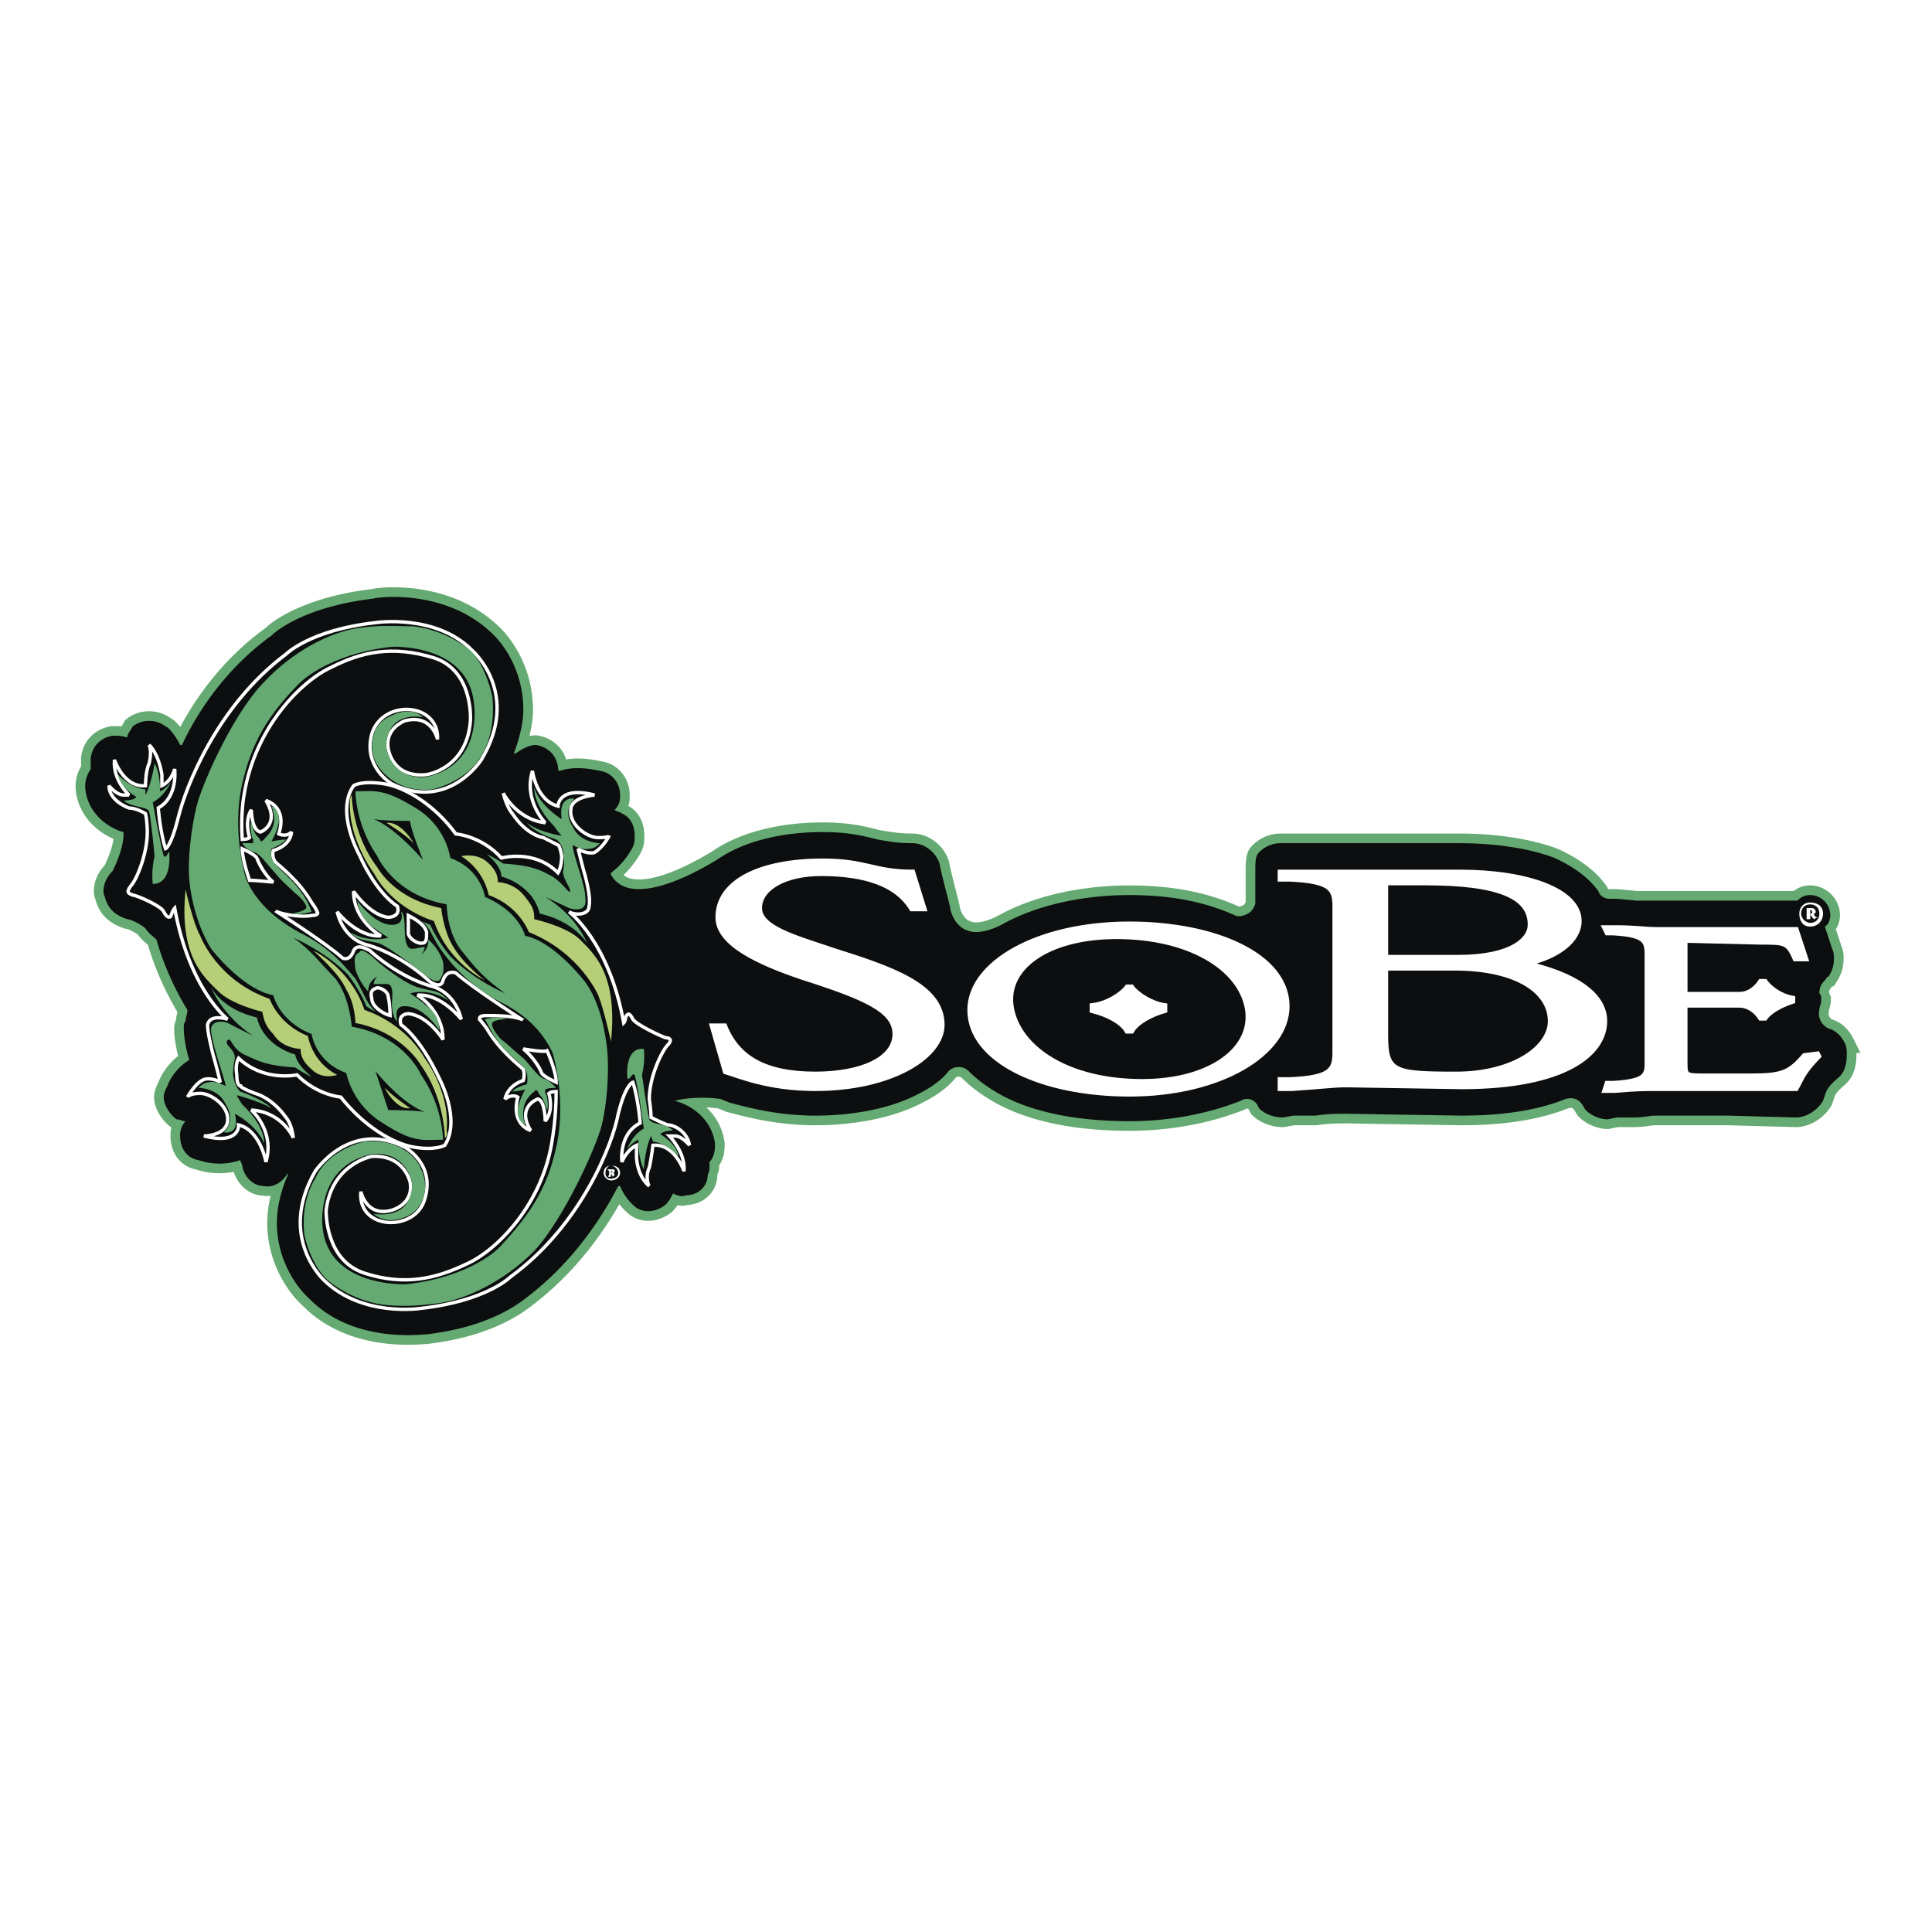 <svg xmlns="http://www.w3.org/2000/svg" width="2500" height="2500" viewBox="0 0 192.756 192.756"><path fill-rule="evenodd" clip-rule="evenodd" fill="#fff" d="M0 0h192.756v192.756H0V0z"/><path d="M184.07 104.094c-.365-.738-.91-1.293-1.639-1.479-.729-.369-1.094-1.109-.912-1.85 0-.369.184-.553.184-.924v-.184c0-.186 0-.371-.184-.555 0-.557.184-.926.547-1.295.182-.186.182-.369.365-.369.363-.555.545-1.11.545-1.85 0-.185 0-.554-.182-.924l-.729-2.219c.365-.185.547-.739.547-1.109 0-1.109-.91-2.034-2.004-2.034-.547 0-.91.185-1.275.555h-16.025l-2.004-.185h-.729c-.363 0-.91-.185-1.092-.74-.912-1.294-2.369-2.404-4.371-3.328-2.369-.924-5.828-1.479-9.471-1.479h-17.848c-.912 0-1.641.37-2.186.924-.365.37-.365.924-.365 2.034v2.958c0 .37-.363.924-.729 1.109-.363.186-.91.37-1.275.186-3.277-1.479-6.738-2.034-10.562-2.034-4.918 0-9.471 1.109-12.748 2.958-.365.185-2.186 1.109-3.46.555-.546-.185-1.275-.74-1.639-2.034 0-.37-.729-2.773-1.093-4.622-.364-1.11-1.457-2.034-2.732-2.034-1.457 0-2.368-.185-3.46-.37-1.457-.369-2.914-.739-5.463-.739-4.553 0-8.195 1.109-10.563 2.773-.364.185-8.378 5.361-10.563 1.479v-.185c1.275-.924 2.003-2.218 2.186-2.588.182-.37.182-.74.182-1.109 0-.925-.364-1.85-1.275-2.219-.182-.185-.546-.185-.729-.37.364-.37.546-.74.546-1.294v-.185c0-1.109-.729-2.218-2.003-2.404-1.639-.37-2.914-.37-4.006 0-.183 0-.183-.185-.183-.37-.182-1.294-1.093-2.034-2.185-2.218-1.275 0-2.368 1.294-2.186.739.546-1.479.911-2.958.911-4.252 0-3.698-1.821-6.471-3.278-7.765-4.553-4.253-11.109-3.513-11.656-3.328-6.375.739-9.47 2.958-10.199 3.698-4.371 3.143-7.285 7.396-8.924 10.909h-.183c-.546-1.11-1.274-1.85-1.457-1.85-.91-.739-2.367-.739-3.278 0-.182.37-.546.74-.546 1.11-.546-.185-.911-.185-1.457-.185-1.093.185-2.003.925-2.186 2.219v1.11c-.364.555-.546 1.109-.546 1.664v.185c.182 2.589 2.368 4.068 3.825 4.438v.185c0 1.479-.911 3.328-1.093 3.698-.729.739-.911 1.479-.911 2.034 0 .37.182.555.182.74.364 1.109 1.093 1.664 2.186 2.034.364 0 1.457.555 1.821.924.364.555.729.739 1.093 1.109a28.74 28.74 0 0 0 3.096 7.025c0 .371-.182.74-.182 1.111-.183.184-.183.369-.183.738 0 1.109.364 2.588.547 3.143-1.275.74-2.004 2.035-2.186 2.59-.183.369-.364.738-.364 1.109 0 .738.546 1.664 1.274 2.219.364 0 .547.184.911.184-.364.371-.547.926-.547 1.295v.186c0 1.293.729 2.219 1.821 2.402a6.433 6.433 0 0 0 4.189 0c0 .186.182.371.182.555.182 1.109 1.093 2.035 2.186 2.035.911.184 1.821-.371 2.368-1.295v.186c-.729 1.664-1.093 3.326-1.093 4.807 0 3.512 1.821 6.285 3.278 7.58 4.371 4.438 11.11 3.514 11.656 3.514 6.374-.74 9.288-3.145 10.017-3.699 4.371-3.328 7.285-7.58 9.106-11.092h.182c.546 1.293 1.275 1.848 1.457 2.033.911.74 2.186.555 3.096-.186.364-.369.546-.738.729-1.109.364.186.911.371 1.275.186 1.275 0 2.186-.924 2.186-2.033.182-.371.182-.555.182-.74v-.555c.364-.369.546-.924.546-1.664v-.186c-.364-2.588-2.55-3.883-4.007-4.252 2.186-.555 4.553-.186 4.553-.186l.911.371c1.457.369 4.553 1.293 8.56 1.293 3.824 0 7.649-.738 10.381-2.219 1.093-.555 2.186-1.293 2.914-2.219a1.413 1.413 0 0 1 2.003 0c.911.926 2.185 1.85 3.642 2.59 3.279 1.664 7.65 2.402 12.385 2.402 4.008 0 7.832-.738 11.109-2.033.547-.369 1.275-.186 1.639.369l.184.371c.545.555 1.457.924 2.367.924l1.092-.186h2.186c1.275-.184 2.004-.184 3.098-.184l11.473.184c4.189 0 7.648-.555 10.381-1.664.729-.184 1.275 0 1.639.555.184.186.184.371.365.555.547.555 1.457.926 2.186.926l.91-.186h1.639c1.094 0 1.639-.186 2.186-.186h7.285l6.738.186c1.094 0 2.186-.74 2.732-1.664l.182-.555c.182-.555.365-.924 1.457-1.85.547-.555.729-1.293.729-2.219-.002-.37-.002-.739-.184-1.11z" fill-rule="evenodd" clip-rule="evenodd" fill="#65aa72"/><path d="M184.07 104.094c-.365-.738-.91-1.293-1.639-1.479-.729-.369-1.094-1.109-.912-1.85 0-.369.184-.553.184-.924v-.184s-.184-.371-.184-.557c0-.555.184-.924.547-1.293.182-.186.182-.369.365-.369.363-.555.545-1.11.545-1.85 0-.185 0-.554-.182-.924l-.729-2.219c.365-.185.547-.739.547-1.109 0-1.11-.91-2.034-2.004-2.034-.547 0-.91.185-1.275.555h-16.025l-2.004-.185h-.729c-.363 0-.91-.185-1.092-.739-.912-1.294-2.369-2.404-4.371-3.328-2.369-.924-5.828-1.479-9.471-1.479h-17.848c-.912 0-1.641.37-2.186.924-.365.37-.365.924-.365 2.034v2.958c0 .37-.363.924-.729 1.109-.363.186-.91.37-1.275.186-3.277-1.479-6.738-2.034-10.562-2.034-4.918 0-9.471 1.109-12.748 2.958-.365.185-2.186 1.109-3.46.555-.546-.185-1.275-.74-1.639-2.034 0-.37-.729-2.773-1.093-4.623-.364-1.109-1.457-2.034-2.732-2.034-1.457 0-2.368-.185-3.46-.37-1.457-.37-2.914-.739-5.463-.739-4.553 0-8.195 1.109-10.563 2.773-.364.185-8.378 5.361-10.563 1.479v-.185c1.275-.924 2.003-2.219 2.186-2.588s.182-.74.182-1.109c0-.924-.364-1.849-1.275-2.218-.182-.185-.546-.185-.729-.37.364-.37.546-.74.546-1.294v-.186c0-1.109-.729-2.218-2.003-2.403-1.639-.37-2.914-.37-4.006 0-.183 0-.183-.37-.183-.37-.182-1.294-1.092-2.034-2.185-2.218-1.275 0-2.368 1.294-2.186.739.546-1.479.911-2.958.911-4.252 0-3.698-1.821-6.471-3.278-7.765-4.553-4.253-11.109-3.513-11.656-3.328-6.375.739-9.47 2.958-10.199 3.697-4.371 3.144-7.285 7.396-8.924 10.909h-.183c-.546-1.11-1.274-1.85-1.457-1.85-.91-.739-2.367-.739-3.278 0-.182.37-.546.74-.546 1.11-.546-.185-.911-.185-1.457-.185-1.093.185-2.003.925-2.186 2.219v1.11c-.364.555-.546 1.109-.546 1.664v.185c.182 2.589 2.368 4.067 3.825 4.438v.185c0 1.479-.911 3.328-1.093 3.698-.729.739-.911 1.479-.911 2.034 0 .37.182.555.182.739.364 1.11 1.093 1.665 2.186 2.034.364 0 1.457.555 1.821.924.364.555.729.739 1.093 1.109a28.74 28.74 0 0 0 3.096 7.025c0 .371-.182.74-.182 1.109 0 .186-.183.371-.183.74 0 1.109.364 2.588.547 3.143-1.275.74-2.004 2.035-2.186 2.59-.183.369-.364.738-.364 1.109 0 .738.546 1.664 1.274 2.219.364 0 .547.184.911.184-.364.371-.547.926-.547 1.295v.186c0 1.293.729 2.219 1.821 2.402a6.433 6.433 0 0 0 4.189 0c0 .186.182.555.182.555.182 1.109 1.093 2.033 2.186 2.033.911.186 1.821-.369 2.368-1.293v.186c-.729 1.664-1.093 3.326-1.093 4.807 0 3.512 1.821 6.285 3.278 7.58 4.371 4.438 11.11 3.514 11.656 3.514 6.374-.74 9.288-3.145 10.017-3.699 4.371-3.328 7.285-7.58 9.106-11.094h.182c.546 1.295 1.275 1.85 1.457 2.035.911.738 2.186.555 3.096-.186.364-.369.546-.738.729-1.109.364.186.911.371 1.275.186 1.275 0 2.186-.926 2.186-2.033 0-.371.182-.555.182-.74v-.555c.364-.369.546-.924.546-1.664v-.186c-.364-2.588-2.55-3.883-4.007-4.252 2.186-.555 4.553-.186 4.553-.186l.911.371c1.457.369 4.553 1.293 8.56 1.293 3.824 0 7.649-.738 10.381-2.219 1.093-.555 2.186-1.293 2.914-2.219a1.413 1.413 0 0 1 2.003 0c.911.926 2.185 1.85 3.642 2.59 3.279 1.664 7.65 2.402 12.385 2.402 4.008 0 7.832-.738 11.109-2.033.547-.369 1.275-.186 1.639.369l.184.371c.545.555 1.457.924 2.367.924l1.092-.186h2.186c1.275-.184 2.004-.184 3.098-.184l11.473.184c4.189 0 7.648-.555 10.381-1.664.729-.184 1.275 0 1.639.555.184.186.184.371.365.555.547.555 1.457.926 2.186.926l.91-.186h1.639c1.094 0 1.639-.186 2.186-.186h7.285l6.738.186c1.094 0 2.186-.74 2.732-1.664l.182-.555c.182-.555.365-.924 1.457-1.85.547-.555.729-1.293.729-2.219-.002-.369-.002-.738-.184-1.109z" fill="none" stroke="#65aa72" stroke-width="1.925" stroke-miterlimit="2.613"/><path d="M184.07 104.094c-.365-.738-.91-1.293-1.639-1.479-.729-.369-1.094-1.109-.912-1.85 0-.369.184-.553.184-.924v-.184c0-.186 0-.371-.184-.555 0-.557.184-.926.547-1.295.182-.186.182-.369.365-.369.363-.555.545-1.11.545-1.85 0-.185 0-.554-.182-.924l-.729-2.219c.365-.185.547-.739.547-1.109 0-1.109-.91-2.034-2.004-2.034-.547 0-.91.185-1.275.555h-16.025l-2.004-.185h-.729c-.363 0-.91-.185-1.092-.74-.912-1.294-2.369-2.404-4.371-3.328-2.369-.924-5.828-1.479-9.471-1.479h-17.848c-.912 0-1.641.37-2.186.924-.365.37-.365.924-.365 2.034v2.958c0 .37-.363.924-.729 1.109-.363.186-.91.37-1.275.186-3.277-1.479-6.738-2.034-10.562-2.034-4.918 0-9.471 1.109-12.748 2.958-.365.185-2.186 1.109-3.46.555-.546-.185-1.275-.74-1.639-2.034 0-.37-.729-2.773-1.093-4.622-.364-1.11-1.457-2.034-2.732-2.034-1.457 0-2.368-.185-3.46-.37-1.457-.369-2.914-.739-5.463-.739-4.553 0-8.195 1.109-10.563 2.773-.364.185-8.378 5.361-10.563 1.479v-.185c1.275-.924 2.003-2.218 2.186-2.588.182-.37.182-.74.182-1.109 0-.925-.364-1.85-1.275-2.219-.182-.185-.546-.185-.729-.37.364-.37.546-.74.546-1.294v-.185c0-1.109-.729-2.218-2.003-2.404-1.639-.37-2.914-.37-4.006 0-.183 0-.183-.185-.183-.37-.182-1.294-1.093-2.034-2.185-2.218-1.275 0-2.368 1.294-2.186.739.546-1.479.911-2.958.911-4.252 0-3.698-1.821-6.471-3.278-7.765-4.553-4.253-11.109-3.513-11.656-3.328-6.375.739-9.47 2.958-10.199 3.698-4.371 3.143-7.285 7.396-8.924 10.909h-.183c-.546-1.11-1.274-1.85-1.457-1.85-.91-.739-2.367-.739-3.278 0-.182.37-.546.74-.546 1.11-.546-.185-.911-.185-1.457-.185-1.093.185-2.003.925-2.186 2.219v1.11c-.364.555-.546 1.109-.546 1.664v.185c.182 2.589 2.368 4.068 3.825 4.438v.185c0 1.479-.911 3.328-1.093 3.698-.729.739-.911 1.479-.911 2.034 0 .37.182.555.182.74.364 1.109 1.093 1.664 2.186 2.034.364 0 1.457.555 1.821.924.364.555.729.739 1.093 1.109a28.74 28.74 0 0 0 3.096 7.025c0 .371-.182.74-.182 1.111-.183.184-.183.369-.183.738 0 1.109.364 2.588.547 3.143-1.275.74-2.004 2.035-2.186 2.59-.183.369-.364.738-.364 1.109 0 .738.546 1.664 1.274 2.219.364 0 .547.184.911.184-.364.371-.547.926-.547 1.295v.186c0 1.293.729 2.219 1.821 2.402a6.433 6.433 0 0 0 4.189 0c0 .186.182.371.182.555.182 1.109 1.093 2.035 2.186 2.035.911.184 1.821-.371 2.368-1.295v.186c-.729 1.664-1.093 3.326-1.093 4.807 0 3.512 1.821 6.285 3.278 7.58 4.371 4.438 11.11 3.514 11.656 3.514 6.374-.74 9.288-3.145 10.017-3.699 4.371-3.328 7.285-7.58 9.106-11.092h.182c.546 1.293 1.275 1.848 1.457 2.033.911.74 2.186.555 3.096-.186.364-.369.546-.738.729-1.109.364.186.911.371 1.275.186 1.275 0 2.186-.924 2.186-2.033.182-.371.182-.555.182-.74v-.555c.364-.369.546-.924.546-1.664v-.186c-.364-2.588-2.55-3.883-4.007-4.252 2.186-.555 4.553-.186 4.553-.186l.911.371c1.457.369 4.553 1.293 8.56 1.293 3.824 0 7.649-.738 10.381-2.219 1.093-.555 2.186-1.293 2.914-2.219a1.413 1.413 0 0 1 2.003 0c.911.926 2.185 1.85 3.642 2.59 3.279 1.664 7.65 2.402 12.385 2.402 4.008 0 7.832-.738 11.109-2.033.547-.369 1.275-.186 1.639.369l.184.371c.545.555 1.457.924 2.367.924l1.092-.186h2.186c1.275-.184 2.004-.184 3.098-.184l11.473.184c4.189 0 7.648-.555 10.381-1.664.729-.184 1.275 0 1.639.555.184.186.184.371.365.555.547.555 1.457.926 2.186.926l.91-.186h1.639c1.094 0 1.639-.186 2.186-.186h7.285l6.738.186c1.094 0 2.186-.74 2.732-1.664l.182-.555c.182-.555.365-.924 1.457-1.85.547-.555.729-1.293.729-2.219-.002-.37-.002-.739-.184-1.11z" fill-rule="evenodd" clip-rule="evenodd" fill="#0c0e0f"/><path d="M48.935 63.049v0zM30.905 129.609h-.182.182z" fill-rule="evenodd" clip-rule="evenodd" fill="#fff"/><path d="M81.353 108.531c-4.735 0-7.649-1.293-8.924-1.664l-1.275-4.436h1.092c1.275 3.143 4.007 4.807 9.106 4.807 4.553 0 8.013-1.48 8.013-4.068 0-2.404-2.914-3.697-9.288-5.73-4.371-1.48-8.377-3.329-8.377-5.917 0-3.513 4.188-5.547 10.381-5.547 4.371 0 5.099 1.109 8.924 1.109l1.093 3.513h-1.093c-1.821-2.958-5.828-3.513-9.106-3.513-3.642 0-6.191 1.479-6.191 3.513s3.46 2.958 7.284 4.252c5.828 1.849 10.928 3.513 10.928 7.396-.001 3.143-5.1 6.285-12.567 6.285zM124.516 100.582c.729 4.066-3.643 7.395-10.562 7.395-7.467 0-12.385-3.328-13.113-7.395-.729-4.068 3.643-7.211 10.562-7.211 7.285 0 12.384 3.143 13.113 7.211zm3.824-.186c0-4.992-7.102-8.135-15.662-8.135-9.105 0-15.844 3.883-15.844 8.504 0 4.992 7.102 8.32 15.844 8.32 9.107.001 15.662-4.065 15.662-8.689zm-12.201.37v-.369c-1.275-.184-2.732-1.109-3.279-1.848h-.363c-.547.738-2.004 1.664-3.461 1.848v.369c1.457.371 2.914 1.111 3.461 2.035h.363c.546-.924 2.003-1.664 3.279-2.035z" fill-rule="evenodd" clip-rule="evenodd" fill="#fff" stroke="#fff" stroke-width=".641" stroke-miterlimit="2.613"/><path d="M154.748 101.877c0 2.771-3.824 5.361-9.471 5.361-6.191 0-7.102-.186-7.102-3.883v-6.842h6.92c6.376.001 9.653 2.405 9.653 5.364zm-2.004-9.615c0 1.479-1.82 3.328-7.283 3.328h-7.285v-7.58h4.006c7.648-.001 10.562 1.478 10.562 4.252zm-18.392 15.9l11.473.186c10.381 0 14.205-3.328 14.205-6.471 0-2.59-2.914-4.623-8.014-5.732 3.461-.74 5.465-2.404 5.465-4.253 0-2.958-5.1-4.807-11.838-4.807h-17.848v.555h.91c4.006.185 4.553.925 4.553 2.773v14.607c0 1.848-.547 2.588-4.553 2.773h-.91v.738h1.092c2.914-.183 4.008-.369 5.465-.369zM168.043 100.213v5.916c0 1.293.182 1.293 2.186 1.293h4.553c3.096 0 3.824-.369 5.281-2.033l1.457-.186c-1.82 1.85-1.82 2.404-2.367 3.328h-13.842c-1.273 0-2.002 0-4.188.186h-.91l.182-.555h.547c3.096-.186 3.459-.74 3.459-2.033V95.22c0-1.479-.363-2.034-3.459-2.219h-.547l-.182-.37h.91c2.186 0 2.914.185 4.188.185h13.842l.91 2.773h-.91c-.729-1.664-1.092-1.664-3.461-1.664l-7.648-.185v5.546h5.465c1.092 0 1.82-.738 2.184-1.293h.365c.547.738 1.639 1.479 2.732 1.664v.184c-1.094.371-2.186.924-2.732 1.664h-.365c-.363-.555-1.092-1.293-2.184-1.293h-5.466v.001z" fill-rule="evenodd" clip-rule="evenodd" fill="#fff" stroke="#fff" stroke-width=".641" stroke-miterlimit="2.613"/><path d="M27.627 90.967s4.917 3.143 6.556 4.622c0 0 .729.37 1.093-.739.364-.74 1.275-.185 1.639 0 .364.37 2.914 2.589 6.01 3.513 0 0 2.367.369 3.096 3.328 0 0-2.003-2.588-4.371-2.404 0 0 2.549 1.479 2.549 4.438 0 0-1.457-2.404-3.46-2.588 0 0-1.093 0-.729 1.109 0 0 1.821 1.109 3.824 5.361 0 0 2.186 4.068.547 6.656 0 0-.911.555-3.096.186-2.186-.371-5.1-2.219-7.285-4.992 0 0-2.368-.186-4.371-2.219 0 0-3.278.738-5.828-1.664 0 0-.364.555-.182 1.664 0 1.109.364 1.109.364 1.109s0 .184 1.457.738c0 0 1.639.371 3.096 2.404 0 0 .546.555.729 2.033 0 0-1.093-2.588-4.189-2.773 0 0 2.368 2.035 1.457 5.178 0 0-.546-3.143-2.732-3.697 0 0 .182 2.033-3.46 1.109 0 0 2.186 0 2.367-1.48.182-1.479-1.639-2.773-2.731-2.773s-1.275.371-1.275.371.729-1.295 1.457-1.664c.547-.371 1.64 0 1.821.184 0 0-.546-2.219-.729-2.773-.182-.738-.546-2.219-.546-2.957.182-.926 1.457-.74 2.003-.555 0 0-3.824-2.959-5.281-11.094 0 0-.183.185-.364.74 0 .185-.364.37-.729-.37-.183-.555-2.732-1.664-3.096-1.664-.364-.185-.729-.185-.182-.924.546-.555 1.639-3.143 1.639-5.362 0 0 0-1.109-.182-1.849 0 0-.911-.555-1.639-.555-.546-.185-2.003-.925-2.003-2.219 0 0 .729.924 1.457.924h.546s-1.639-1.479-1.457-3.513c0 0 .911 2.773 3.096 2.588 0 0 0-1.479.364-2.219.182-.74.182-1.479 0-1.849 0 0 .91.739 1.274 2.958v1.109s.911-.37 1.275-1.664c0 0 .364 2.773-1.64 3.883 0 0 .183 2.403.729 4.067 0 0 .547-.185 1.275-3.143.729-2.958 3.824-11.093 10.745-16.27 0 0 2.367-2.404 8.924-3.144 0 0 6.01-.924 9.652 2.773 0 0 4.917 4.252.911 10.909 0 0-3.278 5.177-8.924 2.403 0 0-2.914-1.664-2.003-4.992 1.093-3.513 6.738-3.144 6.557.555 0 0-.546-2.589-3.278-1.849 0 0-2.003.74-1.639 2.773 0 0 .364 2.958 3.825 2.589 0 0 4.007-.555 4.371-5.362 0 0 .364-4.992-3.643-6.287-4.189-1.294-7.285-.555-10.199.925-2.914 1.294-7.649 5.917-8.742 12.757 0 0-.364 1.849-.182 4.437 0 0 .546 0 .729-.185 0 0-.546-1.664.182-2.773 0 0 0 2.034.911 2.219 0 0 2.003-.74.546-3.143 0 0 2.186.555 1.275 3.328 0 0 .729.37 1.275-.185 0 0 0 1.294-1.821 1.849 0 0-.182.555.182 1.109.364.37 2.367 1.849 3.642 4.068 0 0 .546.74.546.924.182.185 0 .37-.546.37-.728.188-2.548.003-3.459-.367zm11.291 10.353s0-1.107-.182-1.848c0-.555-.729-.924-1.093-.924-.546.184-.729.369-.546 1.109 0 .739 1.093 1.48 1.821 1.663zM25.624 85.605c-.182-.37-1.457-.924-1.457-.924 0 1.109.729 3.143.729 3.143.546 0 2.368.185 2.368.185-.73-.554-1.458-1.848-1.64-2.404z" fill-rule="evenodd" clip-rule="evenodd" fill="#0c0e0f" stroke="#fff" stroke-width=".336" stroke-miterlimit="2.613"/><path d="M33.637 107.238s-1.457.555-2.55-.555c-1.093-.926-1.093-1.664-1.093-2.035 0 0-1.821 0-2.731-1.479-.729-.738-.911-1.293-1.093-2.219 0 0-3.096-.738-4.371-2.033-1.275-1.295-4.007-3.329-3.278-10.169 0 0 .729 3.328 1.457 4.622 0 0 1.639 4.438 6.92 6.288 0 0 .911 2.588 3.824 3.697.001 0 .365 2.588 2.915 3.883zM44.382 113.523s0-3.883-2.368-7.211c0 0-1.821-3.328-6.557-4.252 0 0 0-1.848-.911-3.328-.729-1.664-2.914-3.513-3.278-3.882 0 0 3.643 1.664 5.1 5.916 0 0 3.825 1.111 6.01 4.809 0 0 2.549 3.328 2.185 7.211.001-.001.184.554-.181.737z" fill-rule="evenodd" clip-rule="evenodd" fill="#b7ce78"/><path d="M44.2 113.709s0-3.328-2.185-6.471c0 0-1.639-3.883-6.921-4.807 0 0-.182-2.959-1.639-4.809-1.639-1.664-2.368-2.773-4.188-4.067 0 0 3.096 1.294 5.463 3.698 0 0 1.275 1.664 1.821 3.143 0 0 .546.369.911.555 0 0-.546-.555-.729-.924-.182-.186-.729-1.48-1.275-2.404-.729-.738-2.186-2.958-5.646-4.622-3.278-1.85-4.553-3.698-5.281-5.362 0 0-1.457-4.622-.364-9.429.911-4.067 2.55-6.841 5.646-9.984 0 0 2.732-2.958 9.289-3.698 0 0 7.649-.37 8.196 5.731 0 0 .91 5.917-4.553 7.21 0 0-3.278.74-4.189-2.773 0 0-.364-3.697 3.643-3.143 0 0-1.093-1.294-3.46 0-2.186 1.109-1.639 3.882-1.275 4.437.364.74 2.003 3.143 5.646 2.773 0 0 3.642-.74 5.099-3.698 0 0 1.275-2.034.911-5.547 0 0-.547-2.958-2.186-4.622-1.821-1.479-4.007-2.219-5.646-2.403-1.457 0-3.278-.185-5.646.185-2.55.37-6.374 2.219-9.288 5.362-3.096 3.143-6.192 10.169-6.738 12.388-.547 2.219-.911 5.362-.729 7.396.182 2.034.91 4.807 2.186 6.841 0 0 3.096 4.067 6.192 4.622 0 0 .546 2.59 3.824 3.883 0 0 .364 2.773 3.46 3.883 0 0 .546 3.143 3.643 4.992 3.094 2.033 4.005 1.664 6.008 1.664z" fill-rule="evenodd" clip-rule="evenodd" fill="#65aa72"/><path d="M37.461 106.867l1.275 3.883s2.55 0 3.643.186c0 0-2.004-.555-4.918-4.069z" fill-rule="evenodd" clip-rule="evenodd" fill="#0c0e0f"/><path d="M40.922 110.566s-1.639-1.109-2.55-2.035c0 0 1.093 2.219 2.55 2.035z" fill-rule="evenodd" clip-rule="evenodd" fill="#b7ce78"/><path d="M36.733 98.918s-.911-.924-1.275-2.219c-.182-1.294 0-1.479.364-1.664.182-.37.546-.185 1.275.37.729.74 3.278 2.773 4.735 3.142 1.275.371 2.003.186 2.914 1.295 0 0-1.639-1.295-3.825-.738 0 0 1.093.738 1.457 1.109.546.369 1.457 1.107 1.457 2.588 0 0-1.639-2.588-3.642-2.404 0 0-.911 0-.546 1.48 0 0-.546-.186-.546-1.85.182-1.664-.182-1.85-.546-1.85H37.28s0-.369.364-.738c0 0-.911.37-.911 1.479zM24.167 84.126h1.093v-.37c-.182-.185-.364-1.479-.182-1.849 0 0 .182 1.109.546 1.479.182.185.364.369.364.555 0 0 .182 0 .364-.186 0-.185 1.639-1.109.729-3.328 0 0 .911.37.729 1.664 0 0-.182.924-.729 1.849 0 0 1.093-.186 1.457-.186 0 0-.182.37-1.457.925 0 0-.182.74.182 1.294.364.555 2.003 1.849 2.731 2.958.729.924 1.093 2.034 1.093 2.034s-1.093.37-2.003.185c0 0 1.274-.185 1.457-.554.182-.185-.546-1.109-1.093-1.479-.546-.555-1.457-1.294-2.003-2.034-.729-.739-1.457-1.849-2.003-2.034-.547-.183-.911-.368-1.275-.923zM16.881 85.051s.364 3.143-1.639 3.143c0 0-.182-1.294.182-2.773 0 0-.364-3.883-.546-4.438-.182-.555-1.639-.37-2.55-1.109 0 0 1.093 0 1.275-.37 0 0-1.639-.925-1.821-2.219 0 0 1.093 1.294 2.732 1.479v.555s.546-.924.911-3.143c0 0 .546.739.546 2.773 0 0 .546-.185 1.093-.925 0 0-.547 1.294-1.821 2.034 0 0 .729 4.068 1.093 5.362 0 0 .182.185.364-.185.181-.369.181-.184.181-.184zM31.087 107.422s-1.457-1.109-1.639-2.219c0 0-3.096-.738-3.824-3.697 0 0-3.096-.555-4.553-2.959 0 0 1.093 2.773 4.188 4.809 0 0-2.186-1.109-2.55-1.295-.364-.184-1.821-.369-1.639.924.182 1.48 1.274 4.438 1.457 5.363 0 0-1.093-.555-1.64-.371-.546 0-.91.371-1.093.555 0 0 2.004 0 2.732 1.664 0 0 1.092 1.48-.183 2.773 0 0 1.639.371 1.093-1.848 0 0 2.186 1.109 2.914 2.957 0 0 .182-1.664-2.186-3.883 0 0-.364-.555-.546-.924 0 0 2.186.555 3.46 1.295 0 0-.546-.74-3.096-1.664 0 0-.546-.371-.729-1.664 0-1.109.182-1.48.182-1.664 0-.371-.182-.74-.546-1.109-.364-.371-.364-.74 0-.74.182 0 .364.924 1.457 1.479 1.275.555 2.003 1.109 5.099 1.295.003-.001 1.096.739 1.642.923z" fill-rule="evenodd" clip-rule="evenodd" fill="#65aa72"/><path d="M52.031 101.691s-4.917-3.145-6.556-4.623c0 0-.911-.369-1.275.74-.182.924-1.274.186-1.457 0-.364-.369-2.914-2.589-6.01-3.513 0 0-2.368-.37-3.096-3.328 0 0 2.003 2.589 4.371 2.403 0 0-2.732-1.479-2.732-4.437 0 0 1.639 2.404 3.46 2.588 0 0 1.275 0 .911-1.109 0 0-2.003-1.109-3.825-5.177 0 0-2.368-4.252-.546-6.841 0 0 .729-.555 3.096-.185 2.186.37 5.1 2.219 7.103 4.992 0 0 2.55.185 4.553 2.403 0 0 3.278-.924 5.646 1.479 0 0 .364-.555.364-1.664-.182-1.11-.364-1.11-.364-1.11l-1.457-.739s-1.639-.185-3.096-2.403c0 0-.546-.555-.91-2.034 0 0 1.274 2.589 4.188 2.958 0 0-2.186-2.219-1.275-5.177 0 0 .364 2.958 2.549 3.513 0 0 0-2.034 3.643-1.109 0 0-2.367.185-2.367 1.479-.183 1.479 1.639 2.773 2.731 2.773s1.093-.185 1.093-.185-.546 1.109-1.457 1.664c-.546.185-1.457-.185-1.639-.37 0 0 .546 2.219.728 2.773.182.739.546 2.219.364 2.958 0 .925-1.457.925-2.003.555 0 0 4.007 2.958 5.464 11.093 0 0 .182-.184.182-.555.182-.369.364-.555.729.186.364.555 2.732 1.664 3.278 1.848.364 0 .729.186.182.74s-1.821 3.143-1.821 5.361c0 0 .182 1.295.182 1.85 0 0 1.093.555 1.639.74.729 0 2.003.738 2.186 2.033 0 0-.729-.924-1.457-.924h-.546s1.639 1.664 1.457 3.512c0 0-.911-2.773-3.096-2.588 0 0-.182 1.479-.364 2.219-.364.74-.182 1.664 0 1.85 0 0-1.093-.74-1.275-2.773 0 0-.182-1.295 0-1.295 0 0-.911.369-1.457 1.664 0 0-.364-2.773 1.821-3.883 0 0-.182-2.404-.729-4.068 0 0-.729.186-1.457 3.145-.546 2.957-3.643 11.092-10.745 16.27 0 0-2.368 2.404-8.924 3.143 0 0-5.828.926-9.653-2.773 0 0-4.735-4.252-.911-10.908 0 0 3.46-5.176 8.924-2.402 0 0 3.096 1.664 2.003 5.176-.911 3.328-6.739 3.143-6.375-.738 0 0 .546 2.588 3.096 1.848 0 0 2.186-.555 1.821-2.773 0 0-.546-2.773-3.825-2.588 0 0-4.007.74-4.553 5.361 0 0-.182 4.992 3.825 6.287 4.007 1.293 7.103.555 10.199-.926 2.914-1.293 7.649-5.916 8.56-12.572 0 0 .364-2.033.364-4.621 0 0-.547 0-.729.184 0 0 .546 1.664-.364 2.773 0 0 0-2.033-.729-2.219 0 0-2.186.74-.729 3.145 0 0-2.003-.555-1.275-3.328 0 0-.546-.371-1.275.184 0 0 .182-1.293 1.821-1.848 0 0 .182-.555 0-1.109-.364-.371-2.367-1.85-3.643-4.068 0 0-.546-.738-.729-.924 0-.186 0-.371.729-.371s2.554-.003 3.464.368zM40.74 91.337v1.849c.182.555.911.924 1.275.924.546 0 .546-.37.546-1.109-.182-.739-1.093-1.294-1.821-1.664zm13.295 15.716c.182.369 1.457.924 1.457.924 0-1.109-.911-3.143-.911-3.143-.364.186-2.367-.186-2.367-.186.91.741 1.639 1.85 1.821 2.405z" fill-rule="evenodd" clip-rule="evenodd" fill="#0c0e0f"/><path d="M52.031 101.691s-4.917-3.143-6.556-4.623c0 0-.911-.369-1.275.74-.182.924-1.274.186-1.457 0-.364-.369-2.914-2.588-6.01-3.513 0 0-2.368-.37-3.096-3.328 0 0 2.003 2.589 4.371 2.403 0 0-2.732-1.479-2.732-4.437 0 0 1.639 2.404 3.46 2.588 0 0 1.275 0 .911-1.109 0 0-2.003-1.109-3.825-5.177 0 0-2.368-4.252-.546-6.841 0 0 .729-.555 3.096-.185 2.186.37 5.1 2.219 7.103 4.992 0 0 2.55.185 4.553 2.403 0 0 3.278-.924 5.646 1.479 0 0 .364-.555.364-1.664-.182-1.11-.364-1.11-.364-1.11l-1.457-.739s-1.639-.185-3.096-2.403c0 0-.546-.555-.91-2.034 0 0 1.274 2.589 4.188 2.958 0 0-2.186-2.219-1.275-5.177 0 0 .364 2.958 2.549 3.513 0 0 0-2.034 3.643-1.109 0 0-2.367.185-2.367 1.479-.183 1.479 1.639 2.773 2.731 2.773s1.093-.185 1.093-.185-.546 1.109-1.457 1.664c-.546.185-1.457-.185-1.639-.37 0 0 .546 2.219.728 2.773.182.739.546 2.219.364 2.958 0 .925-1.457.925-2.003.555 0 0 4.007 2.958 5.464 11.093 0 0 .182-.184.182-.555.182-.369.364-.555.729.186.364.555 2.732 1.664 3.278 1.848.364 0 .729.186.182.74s-1.821 3.143-1.821 5.361c0 0 .182 1.295.182 1.85 0 0 1.093.555 1.639.74.729 0 2.003.738 2.186 2.033 0 0-.729-.924-1.457-.924h-.546s1.639 1.664 1.457 3.512c0 0-.911-2.773-3.096-2.588 0 0-.182 1.479-.364 2.219-.364.74-.182 1.664 0 1.85 0 0-1.093-.74-1.275-2.773v-1.295s-.911.369-1.457 1.664c0 0-.364-2.773 1.821-3.883 0 0-.182-2.404-.729-4.068 0 0-.729.186-1.457 3.145-.546 2.957-3.643 11.092-10.745 16.27 0 0-2.368 2.404-8.924 3.143 0 0-5.828.926-9.653-2.773 0 0-4.735-4.252-.911-10.908 0 0 3.46-5.176 8.924-2.402 0 0 3.096 1.664 2.003 5.176-.911 3.328-6.739 3.143-6.375-.738 0 0 .546 2.588 3.096 1.848 0 0 2.186-.555 1.821-2.773 0 0-.546-2.773-3.825-2.588 0 0-4.007.74-4.553 5.361 0 0-.182 4.992 3.825 6.287 4.007 1.293 7.103.555 10.199-.926 2.914-1.293 7.649-5.916 8.56-12.572 0 0 .364-2.033.364-4.621 0 0-.547 0-.729.184 0 0 .546 1.664-.364 2.773 0 0 0-2.033-.729-2.219 0 0-2.186.74-.729 3.145 0 0-2.003-.555-1.275-3.328 0 0-.546-.371-1.275.184 0 0 .182-1.293 1.821-1.848 0 0 .182-.555 0-1.109-.364-.371-2.367-1.85-3.643-4.068 0 0-.546-.738-.729-.924 0-.186 0-.371.729-.371s2.554-.003 3.464.368zM40.74 91.337v1.849c.182.555.911.924 1.275.924.546 0 .546-.37.546-1.109-.182-.739-1.093-1.294-1.821-1.664zm13.295 15.716c.182.369 1.457.924 1.457.924 0-1.109-.911-3.143-.911-3.143-.364.186-2.368-.186-2.368-.186.911.741 1.64 1.85 1.822 2.405z" fill="none" stroke="#fff" stroke-width=".336" stroke-miterlimit="2.613"/><path d="M46.021 85.421s1.457-.37 2.55.554c1.093.925 1.093 1.664 1.093 2.034 0 0 1.639 0 2.732 1.479.729.924.911 1.294.911 2.219 0 0 3.278.739 4.553 2.034 1.275 1.294 3.825 3.328 3.096 10.169 0 0-.729-3.328-1.275-4.623 0 0-1.821-4.252-6.92-6.286 0 0-.911-2.589-4.006-3.698-.002 0-.366-2.403-2.734-3.882zM35.094 79.319s0 3.883 2.55 7.21c0 0 1.639 3.144 6.375 4.068 0 0 .182 1.849.91 3.328.911 1.85 2.914 3.514 3.461 3.883 0 0-3.643-1.664-5.1-5.917 0 0-4.007-1.109-6.01-4.807 0 0-2.55-3.328-2.368-7.21 0 0 0-.37.182-.555z" fill-rule="evenodd" clip-rule="evenodd" fill="#b7ce78"/><path d="M35.458 78.95s0 3.328 2.186 6.471c0 0 1.639 3.882 6.92 4.807 0 0 0 2.958 1.64 4.807 1.457 1.85 2.367 2.773 4.188 4.068 0 0-3.096-1.295-5.464-3.699 0 0-1.274-1.479-2.003-3.143 0 0-.546-.185-.911-.37 0 0 .546.37.729.74.182.185.729 1.479 1.457 2.404.547.74 2.186 2.959 5.464 4.807 3.46 1.664 4.735 3.697 5.464 5.178 0 0 1.457 4.621.364 9.43-.911 4.252-2.732 6.84-5.646 9.982 0 0-2.732 2.959-9.289 3.699 0 0-7.832.369-8.378-5.732 0 0-.729-5.916 4.735-7.211 0 0 3.278-.738 4.189 2.773 0 0 .364 3.699-3.825 3.145 0 0 1.275 1.293 3.46.184 2.368-1.295 1.639-4.066 1.275-4.621-.182-.74-1.821-3.145-5.646-2.773 0 0-3.643.738-4.917 3.697 0 0-1.457 2.033-1.093 5.547 0 0 .546 2.957 2.368 4.621 1.821 1.48 4.007 2.219 5.464 2.404 1.639.186 3.278.186 5.828-.186 2.367-.369 6.192-2.033 9.288-5.176 2.914-3.143 6.192-10.354 6.738-12.572s.729-5.363.546-7.396c-.182-1.85-.729-4.807-2.186-6.84 0 0-3.096-4.069-6.01-4.624 0 0-.546-2.403-4.006-3.882 0 0-.364-2.773-3.461-3.883 0 0-.364-3.143-3.46-4.992-3.276-2.034-4.187-1.664-6.008-1.664z" fill-rule="evenodd" clip-rule="evenodd" fill="#65aa72"/><path d="M42.197 85.791s-1.275-3.143-1.275-3.883c0 0-2.732 0-3.643-.185 0 0 1.822.554 4.918 4.068z" fill-rule="evenodd" clip-rule="evenodd" fill="#0c0e0f"/><path d="M38.554 82.093s1.821 1.109 2.732 2.034c0-.001-1.275-2.219-2.732-2.034z" fill-rule="evenodd" clip-rule="evenodd" fill="#b7ce78"/><path d="M42.743 93.741s1.092.924 1.457 2.219c.183 1.294-.182 1.48-.364 1.849-.364.186-.728 0-1.457-.555s-3.278-2.589-4.553-3.144c-1.457-.37-2.003-.185-2.914-1.109 0 0 1.639 1.109 3.825.555l-1.639-1.11c-.364-.37-1.275-1.109-1.457-2.588 0 0 1.821 2.588 3.643 2.404 0 0 1.093 0 .729-1.294 0 0 .364 0 .364 1.664s.364 2.034.729 2.034.911-.185 1.275-.185c0 0 0 .37-.364.74-.002-.001.726-.371.726-1.48zM55.492 108.531s-.911 0-1.093.186v.369c.182 0 .364 1.295.182 1.664 0 0-.364-1.109-.546-1.293-.364-.371-.364-.555-.364-.555-.182-.186-.182-.186-.364 0-.182.184-1.639 1.109-.911 3.328 0 0-.911-.371-.729-1.664 0 0 .182-.926.729-1.85 0 0-.911.186-1.275.186 0 0 .182-.371 1.457-.74 0 0 .182-.924-.182-1.479s-2.185-1.85-2.732-2.773c-.729-1.109-1.274-2.219-1.274-2.219s1.274-.371 2.185 0c0 0-1.275 0-1.457.369-.183.371.546 1.295.91 1.664.546.369 1.457 1.295 2.186 1.85.729.738 1.457 1.848 2.003 2.033s.728.37 1.275.924zM62.594 107.607s-.364-3.143 1.639-2.959c0 0 .182 1.109-.182 2.59 0 0 .546 3.883.729 4.438s1.639.369 2.368 1.109c0 0-.911 0-1.275.369 0 0 1.639.924 1.821 2.219 0 0-1.093-1.295-2.55-1.479l-.182-.555s-.546.924-.729 3.328c0 0-.546-.926-.546-2.959 0 0-.546.186-1.093.924 0 0 .364-1.293 1.639-2.033 0 0-.546-4.068-.911-5.361 0 0-.182-.186-.364.184-.364.371-.182.185-.364.185zM48.571 85.236s1.457 1.109 1.457 2.219c0 0 3.096.739 3.825 3.697 0 0 3.096.555 4.735 2.958 0 0-1.093-2.773-4.188-4.622 0 0 2.003.924 2.367 1.109.547.185 1.821.37 1.639-.924 0-1.479-1.275-4.438-1.275-5.362 0 0 .911.555 1.639.37.546 0 .911-.37 1.093-.555 0 0-2.003 0-2.732-1.664 0 0-1.093-1.479.183-2.773 0 0-1.64-.37-1.275 2.034 0 0-2.185-1.294-2.731-3.144 0 0-.182 1.664 2.003 3.883 0 0 .364.555.729.925 0 0-2.367-.37-3.46-1.294 0 0 .546.924 2.914 1.664 0 0 .729.37.729 1.665.182 1.294-.183 1.479 0 1.849 0 .185.182.555.364.924.364.555.364.925.182.74-.182 0-.546-.74-1.639-1.479-1.093-.555-1.821-1.109-4.917-1.294-.003-.001-1.095-.741-1.642-.926z" fill-rule="evenodd" clip-rule="evenodd" fill="#65aa72"/><path d="M180.609 92.077c-.363 0-.91-.37-.91-.925 0-.554.363-.924.91-.924s.91.37.91.924c.001.555-.363.925-.91.925zm0 .369c.729 0 1.275-.555 1.275-1.294s-.547-1.109-1.275-1.109-1.092.555-1.092 1.109c.001.74.364 1.294 1.092 1.294zm0-1.663c.182 0 .182.185.182.185 0 .185 0 .185-.182.185 0 .186.365.555.365.555l.363-.185c-.182 0-.363-.185-.363-.37.182 0 .182-.185.182-.185 0-.185-.182-.37-.365-.37h-.545V91.708h.363v-.925zM60.955 117.592c-.364 0-.546-.186-.546-.555s.182-.74.546-.74.729.371.729.74-.365.555-.729.555zm0 .183c.546 0 .911-.369.911-.738 0-.555-.364-.74-.911-.74-.364 0-.729.186-.729.74.001.369.365.738.729.738zm0-.923h.182l-.182.186.182.369.182-.184s0-.186-.182-.186c.182 0 .182-.186.182-.186 0-.184 0-.184-.182-.184h-.546l.182.184v.186s0 .369-.182.369h.364v-.554z" fill-rule="evenodd" clip-rule="evenodd" fill="#fff"/></svg>